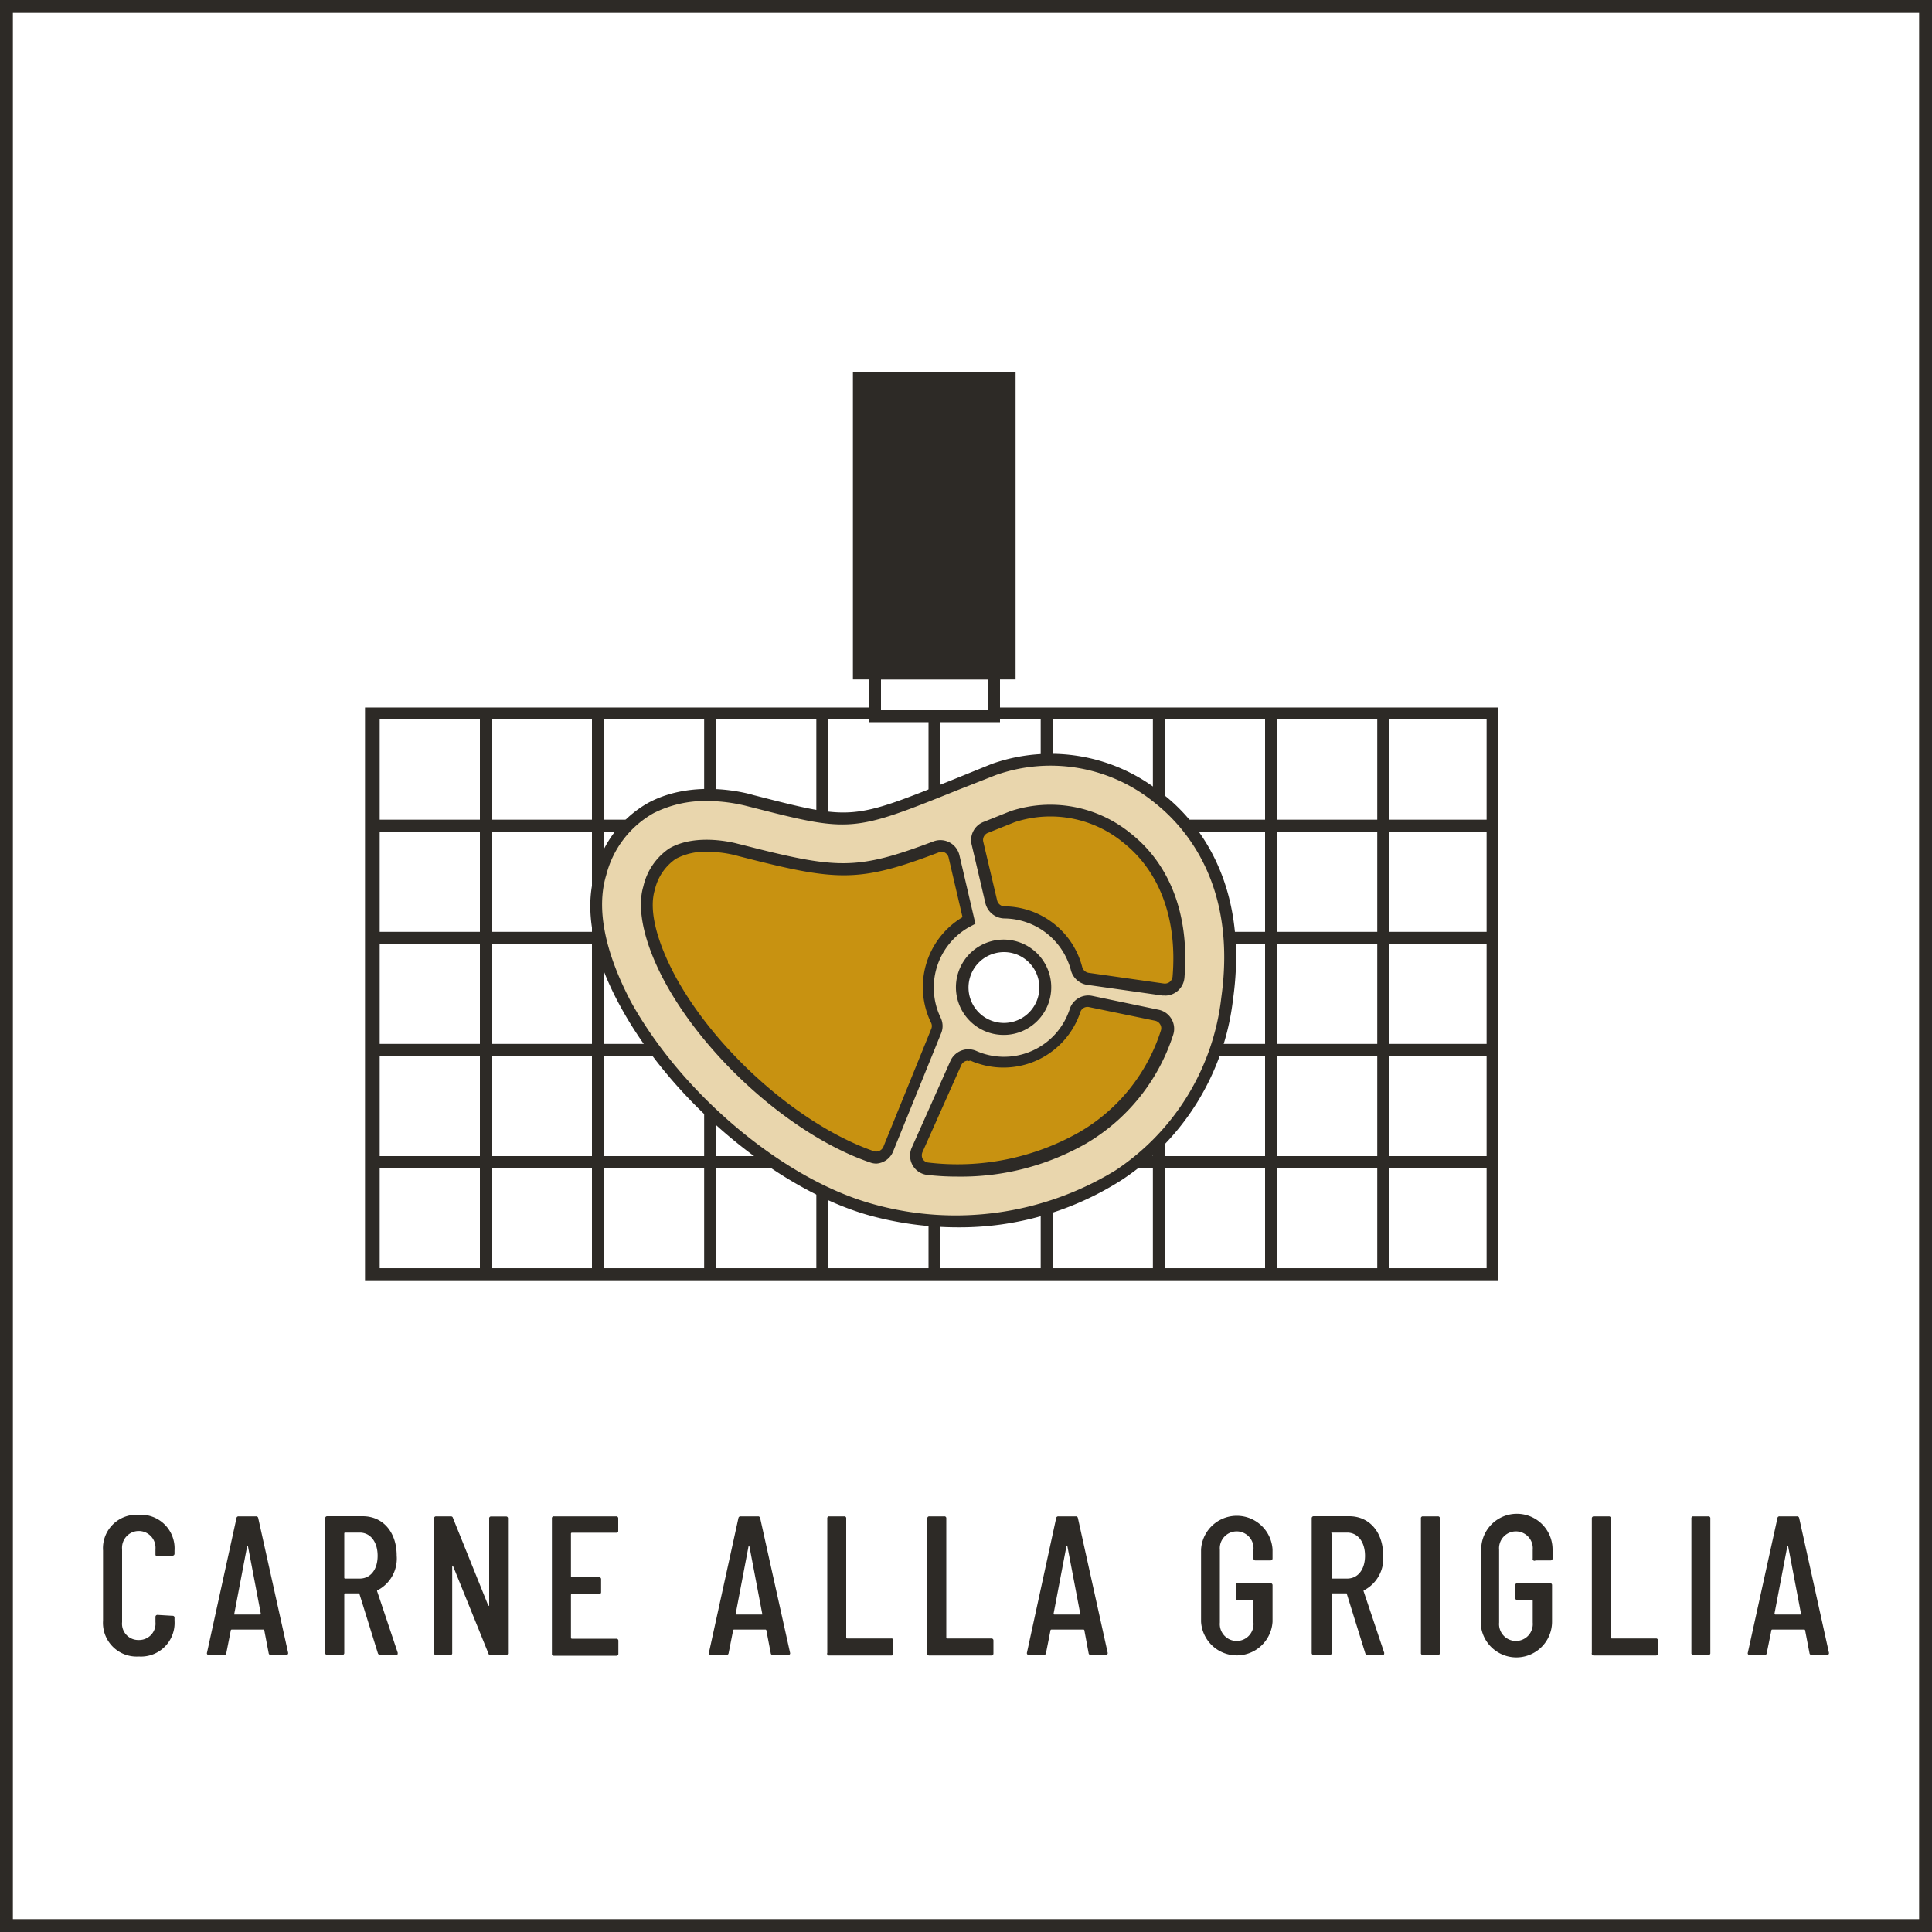 <svg xmlns="http://www.w3.org/2000/svg" xmlns:xlink="http://www.w3.org/1999/xlink" viewBox="0 0 150 150"><rect x="0" y="0" width="150" height="150" fill="#808080" stroke="none"/><defs><style>.cls-1{fill:none;}.cls-2{fill:#fff;}.cls-3{fill:#2d2a26;}.cls-4{clip-path:url(#clip-path);}.cls-5{fill:#e9d6ad;}.cls-6{fill:#c89211;}</style><clipPath id="clip-path"><rect class="cls-1" x="29.01" y="55.39" width="87.09" height="43.55" transform="translate(145.11 154.33) rotate(180)"/></clipPath></defs><g id="sfondo"><rect class="cls-2" x="0.5" y="0.5" width="149" height="149"/><path class="cls-3" d="M149,1V149H1V1H149m1-1H0V150H150V0Z"/></g><g id="Livello_1" data-name="Livello 1"><rect class="cls-2" x="28.79" y="55.39" width="87.09" height="43.55" transform="translate(144.67 154.33) rotate(180)"/><path class="cls-3" d="M116.34,99.4h-88V54.93h88Zm-87.09-.93h86.17V55.85H29.25Z"/><rect class="cls-2" x="67.94" y="52.28" width="9.24" height="3.33" transform="translate(145.11 107.89) rotate(180)"/><path class="cls-3" d="M77.64,56.07H67.48V51.82H77.64Zm-9.24-.93h8.31V52.75H68.4Z"/><rect class="cls-3" x="66.69" y="29.38" width="11.7" height="22.9" transform="translate(145.07 81.67) rotate(180)"/><path class="cls-3" d="M78.85,52.75H66.22V28.92H78.85Zm-11.7-.93H77.92v-22H67.15Z"/><g class="cls-4"><rect class="cls-3" x="27.38" y="98.47" width="90.36" height="0.93"/><rect class="cls-3" x="27.38" y="89.76" width="90.36" height="0.93"/><rect class="cls-3" x="27.38" y="81.05" width="90.36" height="0.93"/><rect class="cls-3" x="27.38" y="72.35" width="90.36" height="0.93"/><rect class="cls-3" x="27.38" y="63.64" width="90.36" height="0.93"/><rect class="cls-3" x="27.38" y="54.93" width="90.36" height="0.93"/><rect class="cls-3" x="28.55" y="53.76" width="0.93" height="62.6"/><rect class="cls-3" x="37.26" y="53.76" width="0.93" height="62.6"/><rect class="cls-3" x="45.96" y="53.76" width="0.93" height="62.6"/><rect class="cls-3" x="54.67" y="53.76" width="0.93" height="62.6"/><rect class="cls-3" x="63.38" y="53.76" width="0.93" height="62.6"/><rect class="cls-3" x="72.09" y="53.76" width="0.93" height="62.6"/><rect class="cls-3" x="80.8" y="53.76" width="0.93" height="62.6"/><rect class="cls-3" x="89.51" y="53.76" width="0.93" height="62.6"/><rect class="cls-3" x="98.22" y="53.76" width="0.93" height="62.6"/><rect class="cls-3" x="106.93" y="53.76" width="0.93" height="62.6"/><rect class="cls-3" x="115.64" y="53.76" width="0.93" height="62.6"/></g><path class="cls-5" d="M58.31,62.17s-9.12-2.82-11.69,5.64,9.77,23,21,26.1S93.2,92.24,95.27,77.52,85,56.64,77.16,59.74C66,64.19,67,64.39,58.31,62.17Z"/><path class="cls-3" d="M74.34,95.29a26,26,0,0,1-6.86-.93c-7.1-2-15.2-8.74-19.25-16.11-2.22-4-2.93-7.69-2-10.58a8.58,8.58,0,0,1,4.14-5.36c3.58-1.9,7.81-.68,8.12-.58l.2.05c7.46,1.91,7.46,1.91,15.4-1.29L77,59.31A13.7,13.7,0,0,1,90.22,61.6c2.61,2,6.8,6.86,5.51,16a19.47,19.47,0,0,1-8.62,14A23.34,23.34,0,0,1,74.34,95.29ZM54.93,62.19a8.9,8.9,0,0,0-4.18.94,7.69,7.69,0,0,0-3.68,4.81C46.26,70.59,47,74,49,77.8,53,85,60.85,91.56,67.73,93.47a23.77,23.77,0,0,0,18.87-2.6,18.61,18.61,0,0,0,8.22-13.41c1.22-8.67-2.72-13.2-5.18-15.14a12.77,12.77,0,0,0-12.31-2.15l-3,1.18c-8.14,3.28-8.29,3.29-16,1.32l-.24-.06A12.86,12.86,0,0,0,54.93,62.19Z"/><path class="cls-6" d="M90.29,76.82a1.06,1.06,0,0,0,1.21-1c.39-4.64-1-8.45-4-10.8a9.35,9.35,0,0,0-8.87-1.66l-2.1.84a1.05,1.05,0,0,0-.63,1.22L77,70a1.05,1.05,0,0,0,1,.81A5.84,5.84,0,0,1,83,73.69a5.73,5.73,0,0,1,.62,1.5,1.07,1.07,0,0,0,.88.8Z"/><path class="cls-3" d="M90.44,77.29h-.21l-5.84-.83a1.54,1.54,0,0,1-1.25-1.15,5.4,5.4,0,0,0-5.13-4,1.55,1.55,0,0,1-1.5-1.17l-1.07-4.56a1.51,1.51,0,0,1,.91-1.76l2.1-.84a9.85,9.85,0,0,1,9.33,1.72c3.1,2.44,4.58,6.42,4.18,11.21a1.52,1.52,0,0,1-1.52,1.39Zm-.08-.93a.61.61,0,0,0,.45-.12.63.63,0,0,0,.23-.42c.37-4.47-1-8.16-3.83-10.4a8.9,8.9,0,0,0-8.42-1.59l-2.1.84a.59.59,0,0,0-.35.68l1.08,4.57a.6.6,0,0,0,.6.45,6.29,6.29,0,0,1,6,4.7.62.62,0,0,0,.5.46Z"/><path class="cls-6" d="M71.23,89.29a1.05,1.05,0,0,0,.84,1.47,19.67,19.67,0,0,0,12-2.42h0a14.62,14.62,0,0,0,6.54-8.14,1.06,1.06,0,0,0-.79-1.36L84.7,77.78a1,1,0,0,0-1.21.68,5.84,5.84,0,0,1-7.36,3.76,4.81,4.81,0,0,1-.53-.2,1.05,1.05,0,0,0-1.39.53Z"/><path class="cls-3" d="M74.35,91.35A20.34,20.34,0,0,1,72,91.22a1.5,1.5,0,0,1-1.14-.74,1.53,1.53,0,0,1-.07-1.38l3-6.73a1.53,1.53,0,0,1,2-.78,4.94,4.94,0,0,0,.49.19,5.36,5.36,0,0,0,6.78-3.46,1.51,1.51,0,0,1,1.74-1l5.13,1.07a1.51,1.51,0,0,1,1.14,2,15.2,15.2,0,0,1-6.74,8.39A19.59,19.59,0,0,1,74.35,91.35Zm.82-9a.59.59,0,0,0-.54.35l-3,6.73a.64.64,0,0,0,0,.54.58.58,0,0,0,.44.29,19.17,19.17,0,0,0,11.73-2.36,14.05,14.05,0,0,0,6.33-7.89.56.56,0,0,0-.05-.47.6.6,0,0,0-.39-.29l-5.13-1.06a.58.58,0,0,0-.68.38,6.29,6.29,0,0,1-7.94,4,4.07,4.07,0,0,1-.58-.22A.69.69,0,0,0,75.17,82.39Z"/><path class="cls-6" d="M72.73,80.1a1,1,0,0,0,0-.83A5.85,5.85,0,0,1,75,71.65a3.07,3.07,0,0,1,.31-.17l-1.16-5a1.06,1.06,0,0,0-1.41-.74c-6.19,2.36-7.77,2.18-15.16.28l-.3-.07-.09,0s-3-.81-4.91.34A4.41,4.41,0,0,0,50.39,69c-.5,1.67.11,4.29,1.7,7.17,3.29,6,9.86,11.7,15.61,13.69A1.06,1.06,0,0,0,69,89.21Z"/><path class="cls-3" d="M68.05,90.34a1.43,1.43,0,0,1-.5-.09c-5.88-2-12.56-7.88-15.87-13.9-1.64-3-2.27-5.73-1.73-7.53a4.86,4.86,0,0,1,2-2.94c2.14-1.26,5.26-.39,5.29-.38l.37.09c7.41,1.9,8.87,2,14.88-.27a1.52,1.52,0,0,1,2,1.08l1.24,5.32-.32.17-.29.16a5.39,5.39,0,0,0-2.07,7,1.48,1.48,0,0,1,0,1.22l-3.7,9.11A1.51,1.51,0,0,1,68.05,90.34ZM54.91,66.13a4.85,4.85,0,0,0-2.44.55,4,4,0,0,0-1.63,2.41c-.48,1.56.13,4,1.65,6.81,3.22,5.84,9.68,11.51,15.36,13.48A.61.61,0,0,0,68.6,89l3.7-9.11a.57.57,0,0,0,0-.46,6.32,6.32,0,0,1,2.43-8.22h0l-1.08-4.63a.59.59,0,0,0-.3-.39.6.6,0,0,0-.49,0c-6.22,2.37-7.89,2.24-15.44.3L57,66.38A9.43,9.43,0,0,0,54.91,66.13Z"/><circle class="cls-2" cx="77.94" cy="76.67" r="3.21"/><path class="cls-3" d="M77.94,80.35a3.7,3.7,0,1,1,1.87-.52A3.65,3.65,0,0,1,77.94,80.35Zm0-6.43a2.8,2.8,0,0,0-1.39.38,2.75,2.75,0,1,0,1.39-.38Z"/><path class="cls-3" d="M8,125.83v-5.45a2.6,2.6,0,0,1,2.77-2.77,2.61,2.61,0,0,1,2.78,2.77v.24a.15.15,0,0,1-.16.16l-1.16.06a.15.15,0,0,1-.16-.16v-.4a1.3,1.3,0,1,0-2.59,0v5.66a1.26,1.26,0,0,0,1.29,1.39,1.27,1.27,0,0,0,1.3-1.39v-.4a.15.15,0,0,1,.16-.16l1.16.07a.14.14,0,0,1,.16.15v.23a2.61,2.61,0,0,1-2.78,2.78A2.61,2.61,0,0,1,8,125.83Z"/><path class="cls-3" d="M20.86,128.35l-.34-1.77s0-.06-.08-.06H18s-.08,0-.08.06l-.35,1.77a.16.16,0,0,1-.17.14H16.2a.13.13,0,0,1-.13-.17l2.29-10.45a.15.15,0,0,1,.16-.14h1.36a.16.16,0,0,1,.17.14l2.32,10.45a.14.14,0,0,1-.14.17H21A.16.16,0,0,1,20.86,128.35Zm-2.66-3h2a.06.06,0,0,0,.05-.06l-1-5.25c0-.06,0-.06-.06,0l-1,5.25S18.17,125.35,18.2,125.35Z"/><path class="cls-3" d="M29.34,128.36l-1.43-4.6c0-.05,0-.05-.06-.05H26.79a.06.06,0,0,0-.06.06v4.56a.15.15,0,0,1-.16.16H25.41a.15.15,0,0,1-.16-.16V117.87a.15.15,0,0,1,.16-.15h2.75c1.58,0,2.64,1.24,2.64,3.06a2.77,2.77,0,0,1-1.51,2.7.08.08,0,0,0,0,.09l1.59,4.75c0,.11,0,.17-.13.17h-1.2A.2.2,0,0,1,29.34,128.36Zm-2.61-9.31v3.45a.06.06,0,0,0,.06.06h1.14c.83,0,1.39-.69,1.39-1.77s-.56-1.8-1.39-1.8H26.79A.06.06,0,0,0,26.73,119.05Z"/><path class="cls-3" d="M33.7,128.33V117.89a.15.15,0,0,1,.16-.16H35a.16.16,0,0,1,.17.13l2.73,6.77c0,.06.08.05.08,0v-6.73a.14.14,0,0,1,.15-.16h1.16a.14.14,0,0,1,.15.16v10.44a.14.14,0,0,1-.15.16h-1.2a.16.16,0,0,1-.17-.13l-2.74-6.77c0-.06-.07-.06-.07,0v6.74a.14.14,0,0,1-.15.16H33.86A.15.15,0,0,1,33.7,128.33Z"/><path class="cls-3" d="M47.85,119H44.4a.07.07,0,0,0-.07.06v3.33a.08.08,0,0,0,.07.07h2.12a.14.14,0,0,1,.15.15v1a.14.14,0,0,1-.15.15H44.4a.07.07,0,0,0-.07.06v3.35a.07.07,0,0,0,.07.06h3.45a.15.15,0,0,1,.16.16v1a.15.15,0,0,1-.16.16H43a.14.14,0,0,1-.15-.16V117.89a.14.14,0,0,1,.15-.16h4.84a.15.15,0,0,1,.16.16v1A.15.15,0,0,1,47.85,119Z"/><path class="cls-3" d="M59.84,128.35l-.34-1.77s0-.06-.08-.06H57s-.08,0-.08.06l-.35,1.77a.16.16,0,0,1-.17.14H55.18a.14.14,0,0,1-.14-.17l2.29-10.45a.16.16,0,0,1,.17-.14h1.35a.16.16,0,0,1,.17.14l2.32,10.45a.13.13,0,0,1-.14.17H60A.15.15,0,0,1,59.84,128.35Zm-2.66-3h2s0,0,0-.06l-1-5.25c0-.06-.05-.06-.06,0l-1,5.25A.06.06,0,0,0,57.18,125.35Z"/><path class="cls-3" d="M64.23,128.33V117.89a.14.14,0,0,1,.15-.16h1.17a.14.14,0,0,1,.15.16v9.26a.07.07,0,0,0,.07.06h3.44a.14.14,0,0,1,.15.16v1a.14.14,0,0,1-.15.16H64.38A.14.14,0,0,1,64.23,128.33Z"/><path class="cls-3" d="M72,128.33V117.89a.14.14,0,0,1,.15-.16h1.17a.14.14,0,0,1,.15.16v9.26a.06.06,0,0,0,.06.06h3.44a.15.15,0,0,1,.16.16v1a.15.15,0,0,1-.16.16H72.11A.14.14,0,0,1,72,128.33Z"/><path class="cls-3" d="M84.52,128.35l-.33-1.77s0-.06-.08-.06H81.64s-.08,0-.08.06l-.35,1.77a.16.16,0,0,1-.17.14H79.87a.14.14,0,0,1-.14-.17L82,117.87a.16.16,0,0,1,.17-.14h1.35a.16.16,0,0,1,.17.14L86,128.32a.14.14,0,0,1-.14.17h-1.2A.16.16,0,0,1,84.52,128.35Zm-2.65-3h2a.06.06,0,0,0,0-.06l-1-5.25c0-.06-.05-.06-.07,0l-1,5.25A.06.06,0,0,0,81.87,125.35Z"/><path class="cls-3" d="M93.25,125.92V120.3a2.78,2.78,0,0,1,5.55,0V121a.15.15,0,0,1-.16.15H97.47a.14.14,0,0,1-.15-.15v-.68a1.31,1.31,0,1,0-2.61,0v5.66a1.31,1.31,0,1,0,2.61,0v-1.69a.06.06,0,0,0-.06-.06H96.09a.15.15,0,0,1-.15-.16v-1a.14.14,0,0,1,.15-.15h2.55a.15.15,0,0,1,.16.15v2.84a2.78,2.78,0,0,1-5.55,0Z"/><path class="cls-3" d="M106,128.36l-1.43-4.6c0-.05,0-.05-.06-.05h-1.06a.06.06,0,0,0-.06.06v4.56a.14.14,0,0,1-.15.16H102a.15.15,0,0,1-.16-.16V117.87a.15.15,0,0,1,.16-.15h2.75c1.58,0,2.64,1.24,2.64,3.06a2.77,2.77,0,0,1-1.51,2.7.08.08,0,0,0,0,.09l1.59,4.75c0,.11,0,.17-.13.17h-1.2A.2.2,0,0,1,106,128.36Zm-2.61-9.31v3.45a.06.06,0,0,0,.06.06h1.14c.83,0,1.39-.69,1.39-1.77s-.56-1.8-1.39-1.8h-1.14A.06.06,0,0,0,103.36,119.05Z"/><path class="cls-3" d="M110.32,128.33V117.89a.14.14,0,0,1,.15-.16h1.17a.14.14,0,0,1,.15.16v10.44a.14.14,0,0,1-.15.16h-1.17A.14.14,0,0,1,110.32,128.33Z"/><path class="cls-3" d="M115,125.92V120.3a2.77,2.77,0,0,1,5.54,0V121a.14.14,0,0,1-.15.15h-1.17A.14.14,0,0,1,119,121v-.68a1.31,1.31,0,1,0-2.61,0v5.66a1.31,1.31,0,1,0,2.61,0v-1.69a.06.06,0,0,0-.06-.06H117.8a.15.15,0,0,1-.15-.16v-1a.14.14,0,0,1,.15-.15h2.55a.14.14,0,0,1,.15.15v2.84a2.77,2.77,0,0,1-5.54,0Z"/><path class="cls-3" d="M123.59,128.33V117.89a.15.15,0,0,1,.16-.16h1.16a.15.15,0,0,1,.16.16v9.26a.06.06,0,0,0,.06.06h3.44a.14.14,0,0,1,.15.16v1a.14.14,0,0,1-.15.16h-4.82A.15.15,0,0,1,123.59,128.33Z"/><path class="cls-3" d="M131.32,128.33V117.89a.14.14,0,0,1,.15-.16h1.17a.14.14,0,0,1,.15.16v10.44a.14.14,0,0,1-.15.16h-1.17A.14.14,0,0,1,131.32,128.33Z"/><path class="cls-3" d="M140.49,128.35l-.34-1.77s0-.06-.07-.06H137.6s-.07,0-.07.06l-.36,1.77a.15.15,0,0,1-.17.14h-1.16a.13.13,0,0,1-.14-.17L138,117.87a.15.15,0,0,1,.17-.14h1.35a.16.16,0,0,1,.17.14L142,128.32a.14.14,0,0,1-.14.17h-1.2A.16.16,0,0,1,140.49,128.35Zm-2.66-3h2a.06.06,0,0,0,0-.06l-1-5.25c0-.06,0-.06-.06,0l-1,5.25S137.8,125.35,137.83,125.35Z"/></g></svg>